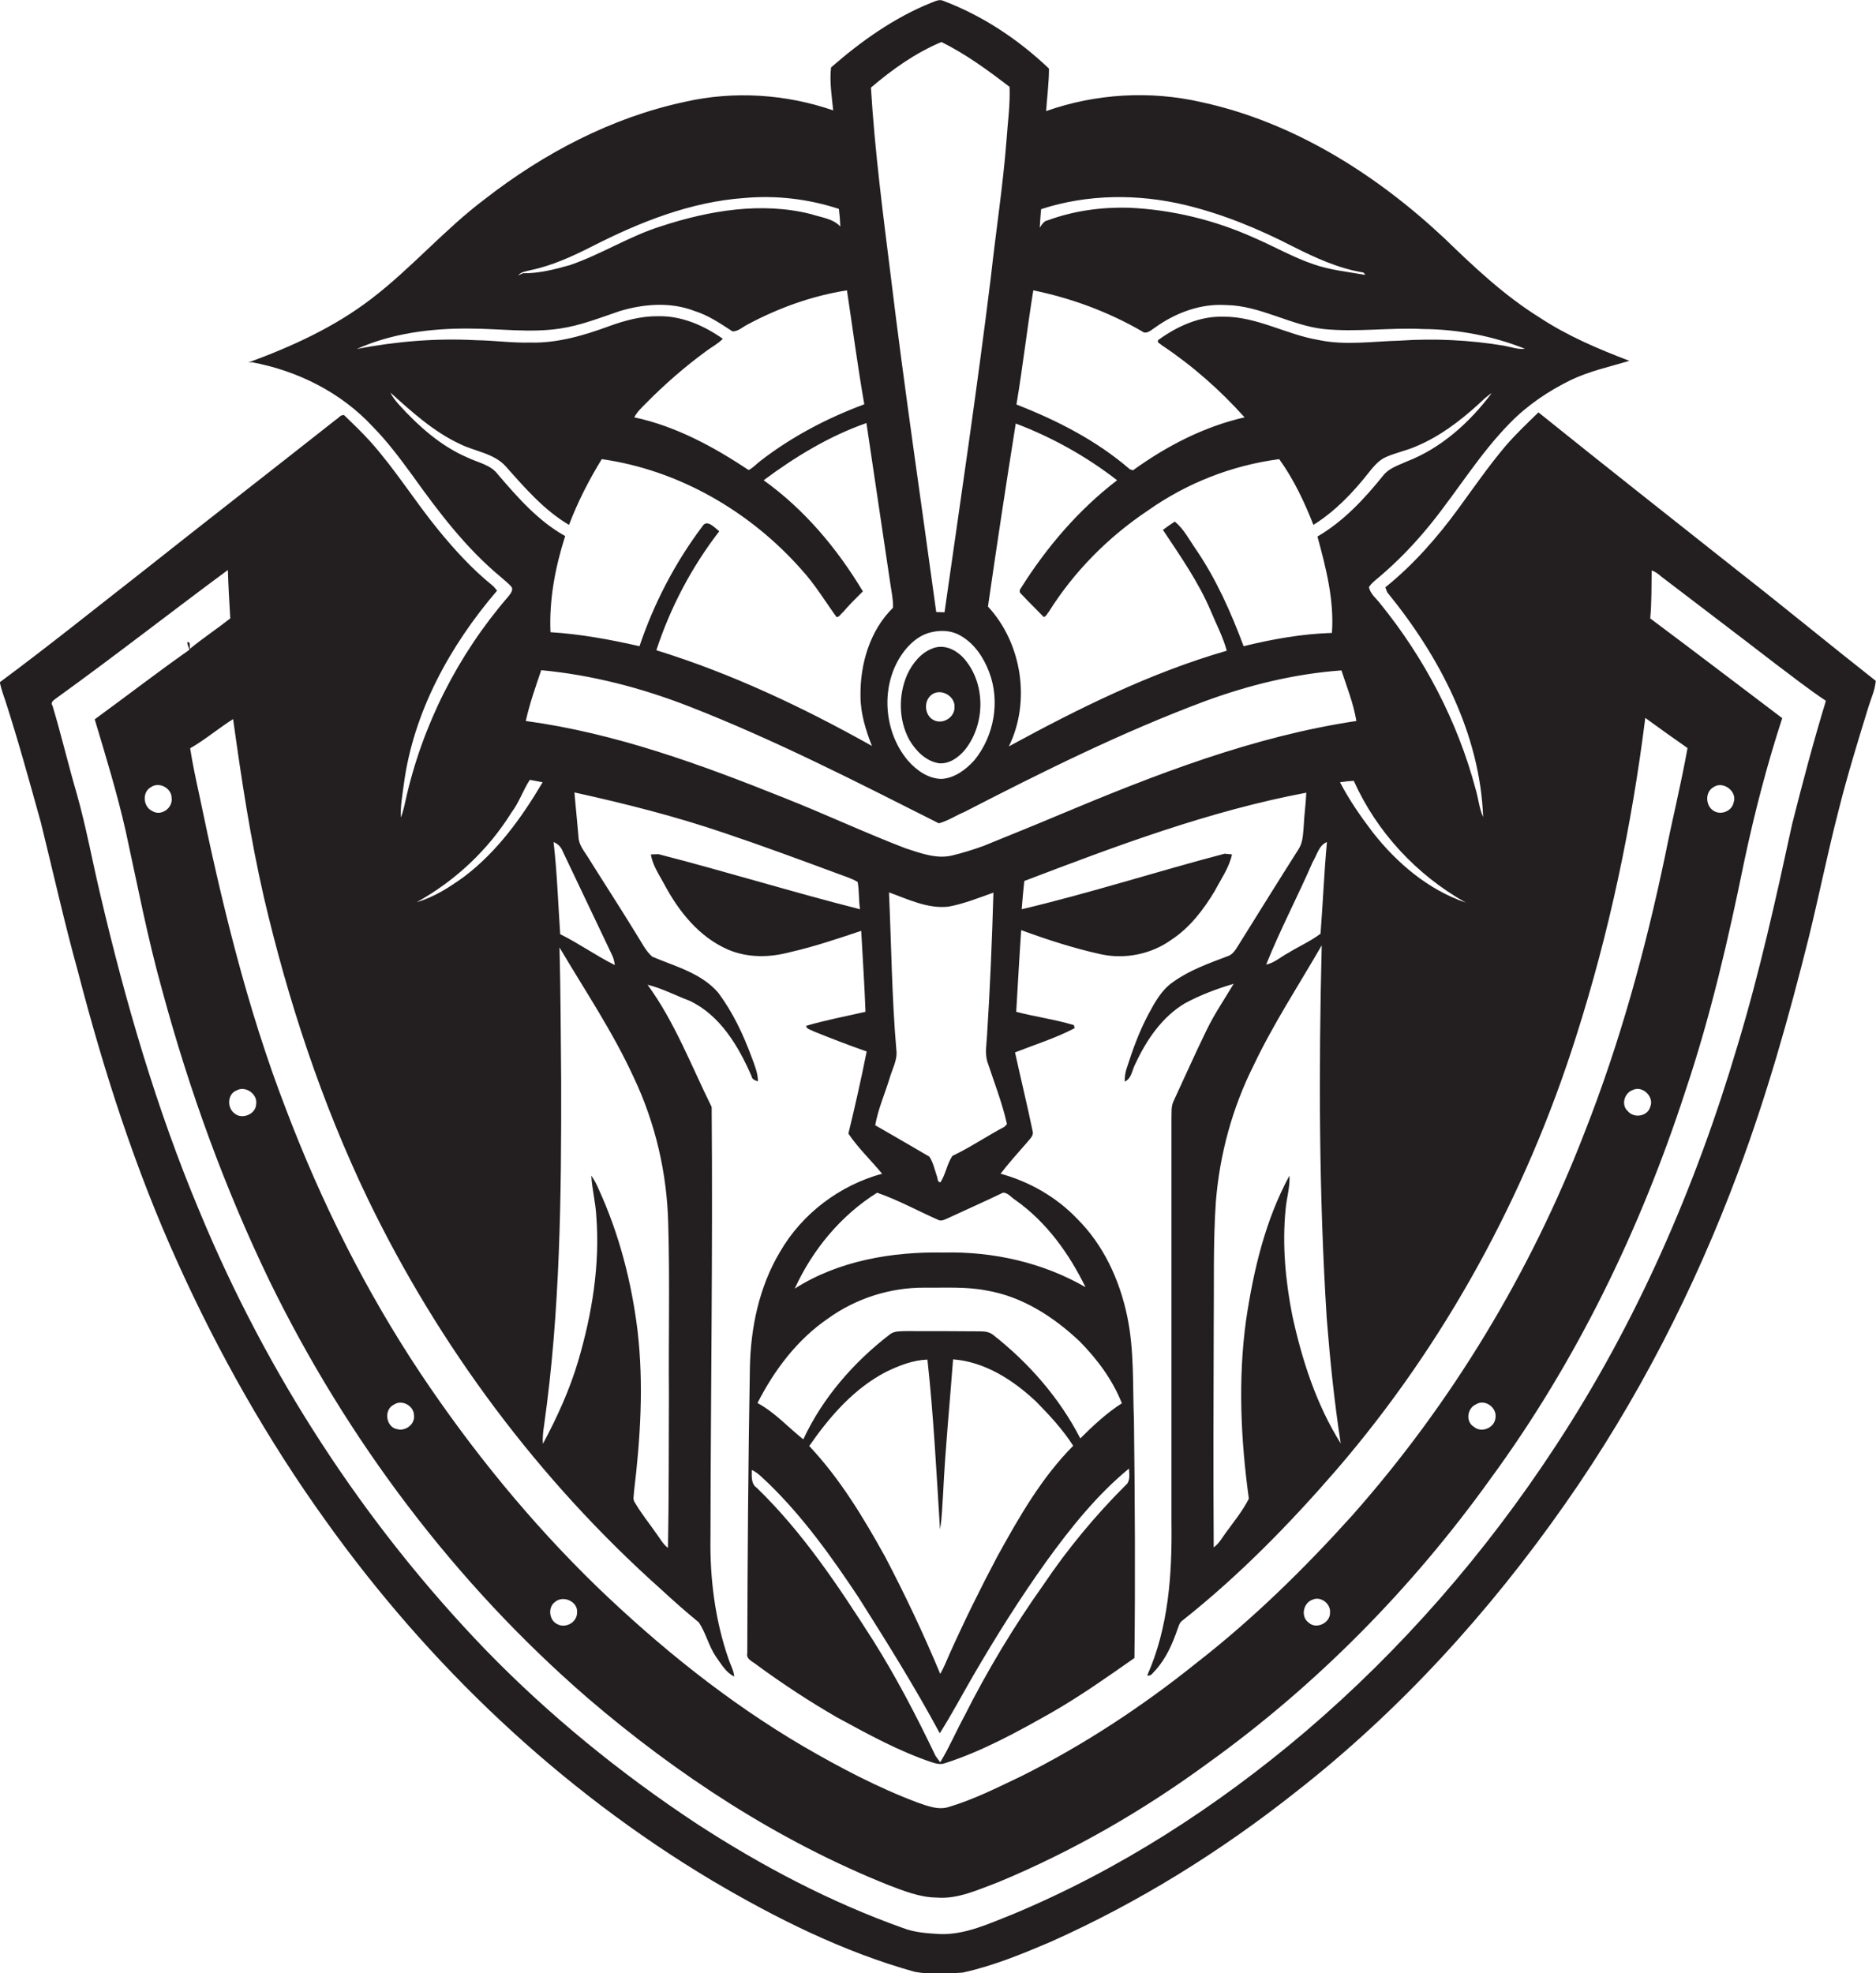 <?xml version="1.0" encoding="utf-8"?>
<!-- Generator: Adobe Illustrator 19.2.0, SVG Export Plug-In . SVG Version: 6.00 Build 0)  -->
<svg version="1.1" id="Layer_1" xmlns="http://www.w3.org/2000/svg" xmlns:xlink="http://www.w3.org/1999/xlink" x="0px" y="0px"
	 viewBox="0 0 790.3 831.2" enable-background="new 0 0 790.3 831.2" xml:space="preserve">
<g>
	<path fill="#231F20" d="M732.8,241c-28.3-22.4-56.6-44.7-84.7-67.3c-4.7,4.6-9.5,9.1-13.8,14.1c-7.1,8.4-13.4,17.5-19.9,26.4
		c-8.9,12.2-19,23.7-30.8,33.2c0.2,0.5,0.6,1.5,0.8,2.1c21.9,26.8,39.1,59.5,40.4,94.7c-1.7-3.8-2-8-3.2-11.9
		c-7.6-28.5-21.6-55.2-40.2-78.1c-1.7-2.2-4.2-4.1-4.7-6.9c1-1.6,2.5-2.7,3.9-3.9c8.1-6.8,15.5-14.5,22.2-22.8
		c11.3-14,20.6-29.5,33.3-42.4c7.3-7.5,16.2-13.5,25.6-18.1c7.9-3.8,16.4-5.6,24.7-8.1c-13.1-5-26.1-10.5-37.9-18.3
		c-14.8-9.2-27.5-21.2-40-33.3c-28.8-27-63.6-49-102.5-57.4c-21.5-4.9-44.4-3.6-65.3,3.8c0.4-6,1.2-11.9,1.2-17.9
		c-12.8-12.2-27.8-22.2-44.4-28.5c-1.8-0.9-3.6,0.2-5.3,0.8c-15.6,6.3-29.5,16.2-42.1,27.2c-0.7,6,0.3,12.1,0.9,18.1
		c-20-6.9-41.9-8.3-62.5-3.6c-30.9,6.6-59.5,21.7-84.3,41c-17,12.8-30.9,29.1-47.8,42c-15.5,11.9-33.5,20.1-51.8,26.8
		c0.4,0,1.2-0.1,1.6-0.1c19.2,3.6,37.5,12.7,50.9,27.2c6.2,6.3,11.4,13.3,16.6,20.4c11,15.4,22.6,30.7,37.2,42.8
		c1.6,1.5,3.4,2.7,4.7,4.4c0.6,1.4-0.6,2.7-1.4,3.8c-21.3,24.6-36.4,54.4-43.4,86.2c-0.5,2.4-1.1,4.7-1.9,7
		c-0.3-4.7,0.6-9.3,1.2-13.9c4-30.5,19.5-58.6,39.3-81.7c-0.7-0.8-1.3-1.7-2.1-2.3c-8.4-6.8-15.7-14.8-22.5-23.1
		c-10-12.2-18.3-25.7-28.8-37.4c-3.5-3.9-7.3-7.5-11-11.1c-1.4-0.4-2.3,1.2-3.4,1.8c-27,21.3-54.2,42.4-81.2,63.8
		c-20.1,15.7-40,31.7-60.5,46.9c0.6,2.6,1.4,5.1,2.3,7.6c5.5,17,10.2,34.2,15,51.4c5.2,21,9.9,42.2,15.7,63.1
		c10.8,41.6,24,82.7,41.7,121.8c17.3,38.4,38.1,75.2,62.7,109.4c43.3,60.6,98.5,113.1,162.6,151.4c26.9,15.9,55.3,30.1,85.5,38.5
		c6.6,1.2,13.5,0.8,20.2,0.3c12.8-2.8,24.9-7.8,36.9-12.9c37-16.5,71.6-38,103.3-63.1c43.9-34.3,81.7-75.9,113.6-121.5
		c30.3-43.2,54.5-90.5,72.9-139.9c12-32.1,21.3-65.1,29.6-98.3c4.4-17.9,8-35.9,12.6-53.7c3.7-14.8,8.2-29.4,12.7-44
		c1.1-3.5,2.7-6.9,3-10.7C771,271.7,752.1,256.1,732.8,241z M617.5,380.2c-15.8-5.4-29-16.6-39.2-29.6c-5.1-6.7-9.9-13.6-13.8-21.1
		c1.9-0.3,3.9-0.5,5.8-0.6C580,350.5,596.8,368.6,617.5,380.2z M543.2,495.2C533,514,528,535.3,524.9,556.3
		c-3.4,24.9-2.2,50.2,1.2,75c-2.7,5.3-6.5,9.9-9.9,14.6c-1.5,2.1-2.8,4.4-4.9,5.9c-0.2-30.9-0.1-61.8,0-92.6
		c0.2-17.7-0.3-35.4,0.9-53c1.6-19.9,6.9-39.5,15.9-57.4c8.3-17.5,19-33.8,28.7-50.6c-1.3,52.3-1.2,104.8,2.1,157
		c1.4,17.7,3.2,35.3,5.9,52.8c-10.3-16.4-16.3-35.1-20.4-53.9c-2.9-14.7-4.3-29.9-2.8-44.9C542,504.6,543.5,500,543.2,495.2z
		 M361.7,672.9c11.9,18.8,23.7,37.7,34.2,57.2c5-7.9,9.4-16.2,14.1-24.3c9.6-16.5,19.7-32.6,30.8-48.1c10.2-14.1,21.3-28,34.8-39.1
		c0.1,2.4,0.7,5.4-1.5,7.1c-12.8,12.8-24.4,26.8-34.5,41.8c-12.5,17.6-23.7,36.2-33.4,55.5c-3.5,6.4-6.3,13.1-10.1,19.3
		c-0.7-0.9-1.4-1.8-2-2.7c-8-16.7-16.5-33.1-26.4-48.8c-14.5-22.7-29.5-45.3-48.9-64.1c-2.5-1.7-2.1-4.9-2.1-7.5
		c2.8,1.2,4.8,3.7,7.1,5.7C338.5,639.2,350.4,655.9,361.7,672.9z M340.9,609.1c8.6-12.4,18.9-24.3,32.5-31.3
		c5.4-2.6,11.2-4.9,17.3-5.1c2.6,23.8,3.8,47.6,5.3,71.5c0.9-5,0.9-10,1.3-15c0.9-18.9,2.8-37.8,4.2-56.6c13.4,1,25.3,8.7,34.9,17.7
		c5.7,5.8,11.3,11.8,15.7,18.7c-13.4,13.5-22.9,30.2-32,46.7c-7.1,13.4-13.8,27-20,40.8c-1.3,2.9-2.4,5.8-4,8.6
		c-7-16.8-14.8-33.3-23.3-49.5C363.7,639.2,353.9,622.9,340.9,609.1z M455.1,605.9c-8.8-17.1-21.7-31.8-36.7-43.6
		c-1.5-1.2-3.4-1.5-5.3-1.5c-10.5-0.1-21.1-0.1-31.6-0.1c-2.1,0.1-4.5-0.1-6.4,1.2c-15.4,11.8-28.5,26.8-36.7,44.4
		c-6.4-5.1-12-11.4-19.3-15.3c7.1-13.9,16.7-26.7,29.7-35.6c11.8-8.5,26.2-13.1,40.7-13c8.7,0.1,17.5-0.5,26.1,1.2
		c15,2.5,28.3,11.1,39.2,21.4c7.4,7.5,13.9,16.2,17.8,26.1C466.2,595.2,460.5,600.5,455.1,605.9z M397.5,527.6
		c-21.6-0.4-44.2,3.4-62.7,15.2c7.5-16.4,19.4-30.8,34.7-40.4c9,3.1,17.4,7.8,26.1,11.6c1.3,0.4,2.6-0.4,3.8-0.9
		c7.7-3.6,15.5-7,23.1-10.7c2.1-0.1,3.6,2.1,5.4,3.2c13,9.2,22.5,22.5,29.4,36.6C439.3,531.8,418.3,527.1,397.5,527.6z M396.2,498
		c-1.5,0-1.1-1.9-1.6-2.8c-0.9-2.7-1.5-5.6-3.1-8c-7.6-4.4-15.2-8.9-22.8-13.2c1.2-6.8,4-13.1,6-19.6c1.1-4,3.5-7.9,2.9-12.2
		c-1.9-22-2.1-44.2-3.1-66.3c8.1,2.9,16.3,7,25.1,6c6.5-1.2,12.7-3.7,18.9-5.9c-0.6,20.1-1.4,40.2-2.7,60.3
		c-0.2,3.6-0.9,7.3,0.1,10.8c2.9,8.8,6.3,17.4,8.3,26.4c-0.3,0.3-0.7,0.8-1,1.1c-7.4,3.9-14.4,8.7-22,12.3
		C398.9,490.4,398.4,494.6,396.2,498z M414.4,356.3c-4.4,1.6-8.9,3-13.5,4.1c-6.6,1.5-13.3-1.1-19.5-3.1
		c-17.2-6.6-33.8-14.4-51-21.2c-35.2-14.1-71.2-27.3-108.9-32.4c1.6-7.3,4.1-14.3,6.5-21.4c21.4,2,42.4,7.5,62.4,15.3
		c36.1,14.1,70.6,31.8,105.1,49.2c3.8-1,7.2-3.3,10.8-4.8c33-17,66.4-33.6,101.2-46.6c18.5-6.8,37.9-11.6,57.6-13
		c2.3,7,5.1,14,6.3,21.3c-43.5,6.5-84.8,22.6-125.1,39.5C435.7,347.7,425.1,351.9,414.4,356.3z M281.8,587.2
		c-0.1,21.6,0,43.2-0.4,64.8c-2.1-1.5-3.3-3.9-4.8-5.9c-3-4.3-6.4-8.5-9.1-13.1c-1.1-1.4-0.4-3.2-0.4-4.8
		c2.7-22.4,4.1-45.1,1.5-67.5c-2.5-20.6-7.8-41.1-16.5-60c-0.8-1.9-1.8-3.8-3-5.5c0.3,5.7,1.8,11.3,2.1,17c1.6,20.6-1.8,41.3-7.6,61
		c-3.6,12.2-8.9,23.8-14.9,35c-0.2-2.6,0.1-5.2,0.5-7.8c6.8-48,7.3-96.7,7.2-145.1c-0.2-18.8-0.2-37.5-0.7-56.2
		c10.7,18.1,22.5,35.6,31.3,54.8c9.1,19.2,14,40.3,14.5,61.5C282.2,539.2,281.6,563.2,281.8,587.2z M236,393.5
		c-0.9-13-1.3-25.9-2.8-38.8c1.8,0.7,3.2,2.1,3.9,4c6.9,14.5,13.8,29,20.7,43.5c0.7,1.4,1,2.8,1.2,4.3
		C251.1,402.6,243.9,397.4,236,393.5z M381.7,273.3c2.5-2.9,5.5-5.4,9.2-6.6c4.5-1.4,9.6-1.4,13.8,1.1c5.8,3.3,9.7,9.2,12,15.3
		c4.7,12.3,2.1,26.9-6.2,37.1c-3.6,4-8.4,7.6-13.9,7.9c-5.6-0.1-10.5-3.6-14.1-7.7C371.5,307.4,370.7,286.5,381.7,273.3z M559,354.7
		c-1.2,12.8-1.7,25.8-2.7,38.6c-4.2,3.2-9.1,5.3-13.6,8.1c-3.1,1.6-5.8,4.2-9.3,4.9c5.9-14.7,13.3-28.7,19.6-43.2
		C554.8,360.2,555.6,356,559,354.7z M438.6,88.1c19.6-6.4,41-6.5,60.9-1.7c15.7,3.8,30.7,10,45.1,17.4c9.5,4.8,19.3,9.3,29.8,11
		c0.2,0.3,0.6,0.8,0.8,1c-7.3-1.3-14.8-2-21.9-4.5c-8.6-2.9-16.5-7.5-24.9-11.1c-16.6-7.5-34.7-11.9-52.9-12.7
		c-11.6-0.3-23.2,1.3-34.1,5.3c-1.7,0.3-2.5,1.8-3.4,3.1C438.2,93.4,438.3,90.7,438.6,88.1z M435.3,122.3c16,3.3,31.5,9,45.7,17.2
		c1.9,1.6,3.8-0.4,5.4-1.4c8.7-6.3,19.3-10.3,30.1-9.6c14.4,0.2,27,8.5,41.1,10.1c14,1.4,28-0.7,41.9,0c14.7,0.1,29.3,2.9,42.9,8.3
		c-3,0.4-6-0.8-8.9-1.3c-14.5-2.4-29.3-3.1-44-2.1c-11.4,0.3-22.9,2.1-34.1-0.3c-13.6-2.3-26-9.9-40-9.8c-10-0.3-19.4,4-27.3,9.7
		c-1.1,1.1,0.6,1.6,1.3,2.3c12.9,8.6,24.6,18.9,34.9,30.4c-17.1,3.9-32.9,12.1-47,22.3c-0.3-0.1-1-0.3-1.3-0.4
		c-14-12.1-30.6-20.6-47.8-27.3C430.9,154.3,432.7,138.3,435.3,122.3z M470.6,202.3c-16.2,12.4-29.7,28.2-40.5,45.4
		c-0.8,1-0.7,1.9,0.3,2.7c3,3.2,6.2,6.3,9.3,9.5c1.1-0.3,1.5-1.5,2.2-2.3c10.6-16.9,25-31.4,41.6-42.5
		c16.4-11.6,35.5-19.1,55.4-21.7c6.1,8.5,10.6,18,14.4,27.7c9.1-5.7,16.6-13.5,23.2-21.9c2.1-2.6,4.2-5.3,7.4-6.7
		c4.1-1.8,8.6-2.7,12.7-4.5c9.8-4.1,18.4-10.6,26.2-17.7c1.8-1.7,3.5-3.4,5.6-4.7c-9.3,12.4-21.3,23.2-35.8,28.8
		c-3.5,1.6-7.5,2.8-9.9,5.9c-7.9,9.8-16.7,19.3-27.7,25.7c3.6,13.2,7.1,26.8,6.1,40.6c-12.6,0.4-25,2.6-37.2,5.6
		c-5.3-14.2-11.5-28.2-20.1-40.8c-2.8-4-5-8.5-8.9-11.7c-1.7,1.1-3.4,2.3-5,3.5c7.3,11,14.9,21.8,20.1,34c2.3,5.6,5.2,11,6.8,16.9
		c-32.2,9.3-62.4,24.3-91.8,40.3c9.3-18.9,5.5-43.5-8.8-58.9c3.7-25.7,7.6-51.4,11.7-77.1C443,184.1,457.6,192.2,470.6,202.3z
		 M396.6,17.7c10.3,5.1,19.6,11.9,28.7,18.9c0.3,7.6-0.8,15.1-1.3,22.6c-1.5,19.3-4.5,38.5-6.6,57.7c-5.8,47.1-12.8,94.1-19.5,141
		c-0.9,0-2.6-0.1-3.5-0.1c-6.4-47-13.4-94-19.1-141.1c-3.3-26.5-6.8-53.1-8.4-79.8C375.8,29.3,385.6,22.3,396.6,17.7z M223.5,113.8
		c9.2-1.9,17.8-5.9,26.1-10.1c20-10.2,41.4-18.7,64-20.3c13.4-1.2,27,0.4,39.8,4.6c0.3,2.4,0.5,4.9,0.6,7.4
		c-3.2-3.4-8.1-3.8-12.3-5.2c-20.9-5.3-43-1.5-63.2,5.1c-13.4,4.2-25.3,11.9-38.5,16.4c-6.4,1.8-13,3.5-19.7,3.4
		c-0.5,0.2-1.5,0.7-2,0.9C219.6,114.4,221.7,114.3,223.5,113.8z M150.3,147c14.8-6.6,31.1-8.7,47.2-8.6c12.8,0,25.7,1.9,38.4,0
		c8.8-1.3,17-4.6,25.3-7.4c10.1-3,21.3-3.9,31.4,0c5.8,1.8,10.9,5.3,16,8.6c2.4,0,4.3-1.9,6.3-2.9c13.1-7,27.2-12.1,41.9-14.4
		c2.4,16,4.5,32,7.3,48c-15.6,5.8-30.5,13.6-43.7,23.8c-1.7,1.3-3.1,2.9-5,3.9c-14.8-9.8-30.7-18.5-48.2-22.2
		c1.2-2.3,3.1-4.1,4.9-5.9c8-8.1,16.6-15.6,25.8-22.3c2.2-1.6,4.7-2.9,6.6-4.9c-8-5.6-17.3-9.7-27.2-9.5c-7.1-0.1-14.1,1.8-20.7,4.2
		c-10.6,3.9-21.8,7.2-33.2,6.9c-7.7,0.2-15.3-0.9-22.9-1C183.8,142.4,166.9,143.8,150.3,147z M209.8,199.9c-3-4.1-8.3-5-12.7-7.1
		c-11.3-4.8-20.7-13.2-28.9-22.2c-1.4-1.6-2.8-3.2-3.7-5.2c9,8.1,18.1,16.4,29.2,21.6c6.4,3.2,14.4,3.9,19.4,9.5
		c8,9,16.1,18.4,26.6,24.6c3.7-9.7,8.4-18.9,13.8-27.7c32.5,4.6,62.6,22.1,84.2,46.6c5.6,6.1,9.9,13.3,14.7,19.9
		c1.2,0.1,1.8-1.4,2.7-2c2.6-3.1,5.5-5.9,8.4-8.8c-10.8-18-24.6-34.5-41.8-46.8c13.3-9.9,27.6-18.6,43.3-24.1
		c3.3,22.6,6.8,45.3,10.1,67.9c0.5,3.3,1.2,6.6,1.1,9.9c-9.8,9.6-13.9,23.8-13.7,37.2c0,7.3,2.2,14.3,4.8,21
		c-28.9-16.2-59.1-30.5-90.8-40.3c5.9-18,14.9-35.1,26.5-50.1c-1.9-1.5-5.2-5.3-7.1-2.1c-11.5,15.3-20.4,32.4-26.5,50.5
		c-12.3-2.8-24.8-5.1-37.5-5.9c-0.6-13.7,2-27.4,6.2-40.5C226.9,219.6,218.2,209.7,209.8,199.9z M215.5,342.2
		c3.2-4.2,4.8-9.3,7.7-13.7c1.8,0.3,3.6,0.7,5.4,1c-8.8,14.9-19.2,29.3-33.1,39.8c-6.1,4.4-12.6,8.6-19.9,10.7
		C191.8,371,205.7,358,215.5,342.2z M111.2,378.1c10.2,43.6,24.3,86.4,43.7,126.8c30,62.1,72,118.5,123.5,164.5
		c5.2,4.8,10.5,9.5,16,14c3,4.5,4.2,10.1,7.3,14.6c2.2,3,4.1,6.5,7.6,8.2c-0.2-2.6-1.6-5-2.4-7.4c-5.7-16.5-7.9-34-7.6-51.4
		c0.1-60.4,1-120.8,0.5-181.1c-8.6-17.4-15.5-35.7-27-51.5c6.1,1.5,11.7,4.5,17.6,6.7c13,6.1,20.7,19.2,26.2,31.8
		c0.2,1.4,1.5,1.8,2.7,2.2c0-3.6-1.5-7-2.7-10.3c-3.5-9.5-7.9-18.8-14-27c-7.1-8.3-18.1-11.1-27.8-15.2c-2.9-2.5-4.5-6.1-6.6-9.3
		c-6.7-11-13.7-21.7-20.5-32.6c-1.7-2.7-3.9-5.3-4-8.6c-0.5-6.2-1.2-12.5-1.7-18.7c21.4,4.7,42.7,10.1,63.5,17.2
		c15.8,5.3,31.4,11.1,47.1,16.9c2.9,1.1,6,2,8.7,3.6c0.7,3.8,0.4,7.7,1,11.5c-28.4-7.2-56.5-15.9-84.9-23.2c-0.8,0-2.4,0.1-3.2,0.1
		c0.7,4.6,3.4,8.4,5.6,12.5c6.1,11.5,14.7,22.3,26.9,27.6c8.2,3.5,17.4,3.4,26,1.1c10.2-2.3,20.2-5.7,30.1-9
		c0.6,11.3,1.4,22.7,1.8,34.1c-8.3,1.9-16.8,3.5-25,5.9c0.2,1.5,2,1.6,3.1,2.3c7.4,3,14.9,5.9,22.4,8.5c-2.3,11.6-4.9,23.1-7.7,34.6
		c4.1,6.1,9.5,11.2,14.2,16.9c-17.9,4.9-33.7,16.8-43,32.9c-8.8,14.7-12.4,32-12.7,49c-0.7,40-1,80-1.1,120c-0.6,2.7,2.4,3.6,4,5
		c10.9,8,22.2,15.4,33.8,22.1c12.9,7,25.9,14.2,39.9,18.9c1.8,0.6,3.8,1.1,5.6,0.4c15.9-5.1,30.7-13.3,45.2-21.5
		c12-6.9,23.3-14.9,34.6-22.8c0.4-33.4,0.2-66.7-0.2-100.1c-0.6-14.7,0.2-29.6-2.9-44.1c-3.2-15.2-10-29.9-21.1-40.9
		c-8.7-9.1-20.1-15.6-32.2-18.9c3.5-4.5,7.3-8.8,11.1-13.1c1.1-1.5,3-2.8,2.4-4.9c-2.3-11.1-5-22.1-7.4-33.1
		c8.4-3.3,17.1-6,25.1-10.2c-0.1-0.3-0.2-1-0.3-1.3c-8-2.4-16.3-3.5-24.3-5.6c0.7-11.5,1.3-23,2.1-34.4c10.9,4,22,7.6,33.3,10.1
		c10.2,2.3,21.4,0.1,29.9-6c7.8-5.1,13.6-12.7,18.4-20.7c2.6-5,6-9.7,7.2-15.3c-0.8-0.1-2.3-0.2-3.1-0.3
		c-28.6,7.5-56.7,16.6-85.5,23.4c0.3-4,0.7-8,1.1-11.9c38.8-14.8,77.9-29.5,118.8-37.2c-0.2,4.8-0.9,9.5-1.1,14.3
		c-0.3,3.2-0.3,6.6-2.1,9.4c-8.7,13.7-17.2,27.4-25.8,41.2c-1.1,1.7-2.2,3.4-4.2,4c-7.9,3-16.1,5.9-23,10.9
		c-4.8,3.3-7.6,8.5-10.3,13.5c-3.9,7.3-6.7,15.1-9.2,22.9c-0.6,1.8-0.8,3.6-0.8,5.5c3-1.3,3.1-5.1,4.6-7.7
		c4.6-9.9,11.2-19.6,20.8-25.3c6.5-3.5,13.4-6.1,20.5-8.2c-3.8,6.4-8,12.5-11.3,19.3c-4.9,10-9.4,20.2-14.1,30.3
		c-1,2.2-0.7,4.7-0.8,7.1c0,56.7,0,113.4,0,170.1c0.3,21.8-1.2,44.3-10.2,64.5c1.6,0.6,2.5-1.3,3.5-2.2c4.4-4.9,7.1-11,9.2-17.1
		c0.5-1.3,0.8-2.8,2-3.7c23.9-18.9,45.3-40.8,65.2-63.8c45.6-53,79.6-115.5,100.7-182.1c14-43.8,23.5-88.9,29.2-134.4
		c5.9,4.3,11.8,8.5,17.8,12.7c-2.7,15.1-6.4,30-9.4,45.1c-8.3,39.8-19.1,79.1-34,116.9c-22.8,59-56,114-97.9,161.3
		c-20.2,22.4-41.8,43.6-65.6,62.1c-22.8,18.3-47.4,34.5-73.6,47.6c-10.1,4.8-20.1,9.9-30.9,13.1c-4.4,1.3-8.8-0.5-12.9-1.9
		c-16.8-6.3-32.7-14.7-48.2-23.7c-31.7-18.6-60.5-41.8-87-67.3c-27.9-27.1-52.6-57.4-74.2-89.7c-23.1-34.7-41.9-72.3-56.7-111.3
		c-16.6-42.9-27.3-87.8-36.6-132.7c-1.4-6.4-2.8-12.9-3.8-19.4c6.3-3.6,11.9-8.4,18.1-12.3C101.7,328.1,105.5,353.3,111.2,378.1z
		 M695.2,466.2c-1.1,4.1-6.9,5-9.5,1.8c-2.8-2.5-1.5-7.5,2-8.8C691.8,457,697,462,695.2,466.2z M630,597.2c-0.3,4.2-5.9,6.6-9.1,3.8
		c-3.6-2.1-2.8-7.8,0.8-9.4C625.5,589.1,630.7,592.9,630,597.2z M560.3,679.2c0.2,4.4-5.8,7.3-9,4.3c-3.5-2.5-2.3-8.4,1.7-9.7
		C556.4,672.3,560.6,675.5,560.3,679.2z M243.1,679.3c0,4.1-4.9,6.8-8.4,4.8c-3.4-1.6-4-7.1-0.9-9.3
		C237.2,671.8,243.6,674.6,243.1,679.3z M167.3,602c-4.7-0.8-5.8-8.2-1.4-10.3c3.4-2.4,8.5,0.5,8.5,4.5
		C174.9,599.9,170.8,603,167.3,602z M107.9,465.2c-0.2,4.2-6,6.5-9.1,3.8c-3.2-2.3-3.1-8.2,0.9-9.7
		C103.4,457.2,108.7,460.9,107.9,465.2z M755,347c-6.8,31.3-13.7,62.6-23,93.3c-17.6,59.5-42.6,117-76.8,169
		c-29.3,44.8-64.8,85.6-105.5,120.3c-37,31.4-78.3,58.1-123.2,76.8c-9.7,3.8-19.5,8.5-30.1,8.3c-5.4-0.3-11-0.6-16.1-2.6
		c-30.6-10.9-59.6-26.2-86.8-43.9c-32.1-21.2-62.1-45.6-88.9-73.2c-51.3-53.2-92.2-116.3-120.5-184.6c-18.2-43.3-31.3-88.5-42-134.2
		c-3.3-14-5.9-28.2-9.8-42c-3.6-12.3-6.5-24.7-10.2-37c-1.1-1.6,1-2.5,1.9-3.3c24.3-17.5,47.9-36,72-53.8c0.2,6.8,0.6,13.6,1,20.4
		c-5.6,4.4-11.5,8.3-17,12.8c-0.2-0.8,0.4-3.2-1.1-2.8c0,1.1,0.6,2.1,0.9,3.2c-13.5,9.5-26.6,19.6-39.9,29.3
		c4.7,15.7,9.5,31.3,13.1,47.3c4.9,22.4,9.2,45,15.4,67.1c11.4,42.1,26.3,83.2,45.3,122.5c32.5,66.4,77.8,126.8,133.8,175.3
		c37.9,32.5,80.4,60.3,126.9,78.9c6.4,2.4,13,5.1,20,5.2c9.2,0.8,17.8-3.4,26.2-6.5c31.3-13,60.8-30,88.1-50
		c46-33,86.2-73.9,119.2-119.9c36.2-49.4,63.2-105.2,82.1-163.3c10.7-31.8,18.2-64.5,24.9-97.3c4.3-20.2,9.5-40.2,15.9-59.8
		c-18.5-14-37-28.1-55.6-42c0.6-6.7,0.5-13.5,0.6-20.2c1.6,0.5,2.8,1.5,4.1,2.6c15.8,12.1,31.7,24.1,47.5,36.3
		c7.2,5.4,14.3,11,21.8,16C764,312.2,759.4,329.6,755,347z M64.1,341.6c-3.9-1.8-4.3-8.1-0.4-10.1c3.4-2.3,8.6,0.5,8.6,4.6
		C72.9,340.4,67.8,344,64.1,341.6z M721.8,331.6c4-2.9,10.3,1.8,8.5,6.5c-0.7,3.5-5.2,5.4-8.3,3.5
		C718.5,339.6,718.1,333.7,721.8,331.6z"/>
	<path fill="#231F20" d="M395.5,321.5c4.3,0.4,8.1-2.3,10.8-5.4c8.5-10.4,9.1-26.8,0.8-37.5c-3.2-4.3-8.8-7.6-14.2-5.5
		c-5,1.9-8.5,6.3-10.7,11c-3.8,8.7-3.7,19.2,0.9,27.6C385.8,316.3,390,320.6,395.5,321.5z M392.8,292.4c3.9-2.5,9.8,1,9.3,5.7
		c0,4.1-4.9,7.1-8.6,5.3C389.3,301.5,388.9,294.9,392.8,292.4z"/>
</g>
</svg>
